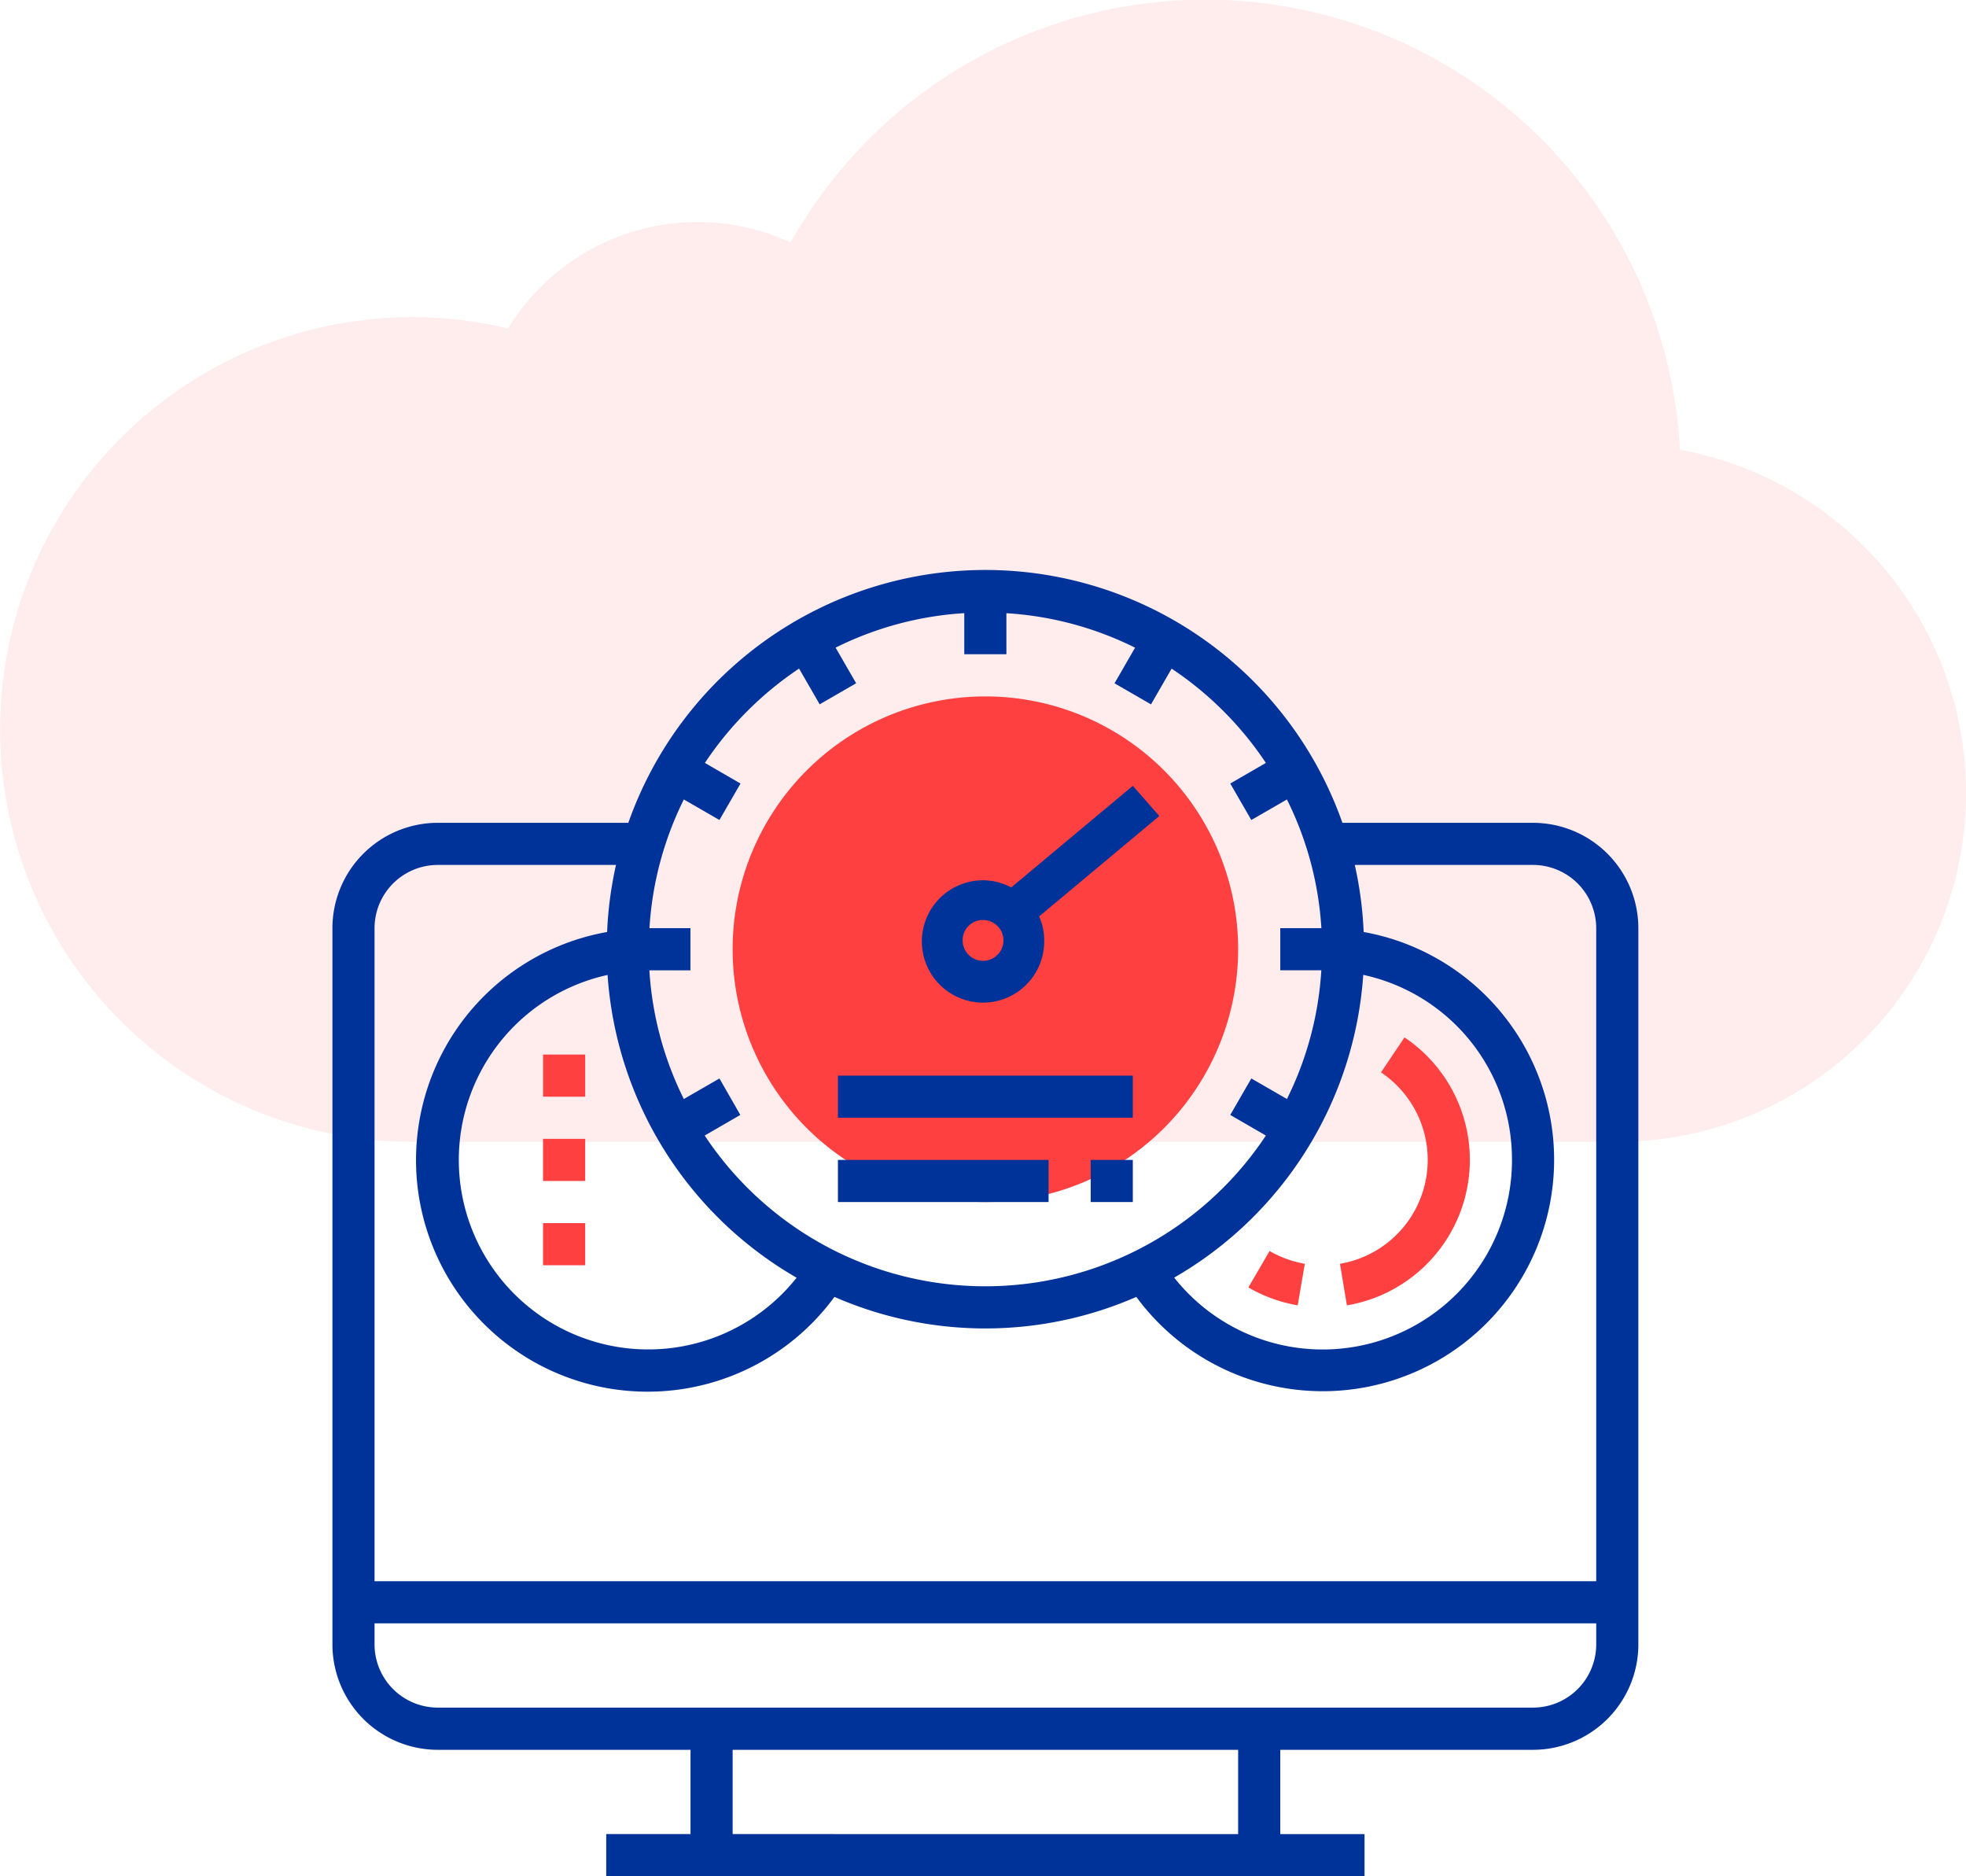 <svg xmlns="http://www.w3.org/2000/svg" viewBox="9711 6152 82.799 79">
  <defs>
    <style>
      .cls-1 {
        fill: rgba(255,64,64,0.1);
      }

      .cls-2 {
        fill: #ff4040;
      }

      .cls-3 {
        fill: #039;
      }
    </style>
  </defs>
  <g id="Group_4416" data-name="Group 4416" transform="translate(8611 -68)">
    <path id="Path_3458" data-name="Path 3458" class="cls-1" d="M68.109,48.077H17.361A17.361,17.361,0,1,1,21.4,13.83a9.348,9.348,0,0,1,11.9-3.619A20.019,20.019,0,0,1,70.75,18.936a14.69,14.69,0,0,1-2.642,29.141Z" transform="translate(1100 6220)"/>
    <g id="_004-monitor" data-name="004-monitor" transform="translate(1114 6244)">
      <path id="Path_3817" data-name="Path 3817" class="cls-2" d="M10.645,0A10.645,10.645,0,1,1,0,10.645,10.645,10.645,0,0,1,10.645,0Z" transform="translate(16.855 5.323)"/>
      <g id="Group_4019" data-name="Group 4019">
        <path id="Path_3712" data-name="Path 3712" class="cls-3" d="M50.565,10.645H42.536a15.942,15.942,0,0,0-30.073,0H4.435A4.441,4.441,0,0,0,0,15.081V45.242a4.441,4.441,0,0,0,4.435,4.435H15.081v3.548H11.532V55H43.468V53.226H39.919V49.677H50.565A4.441,4.441,0,0,0,55,45.242V15.081A4.441,4.441,0,0,0,50.565,10.645Zm-.887,14.194a7.973,7.973,0,0,1-14.226,4.956,15.965,15.965,0,0,0,7.962-12.748A7.944,7.944,0,0,1,49.677,24.839ZM19.653,4.151l.868,1.505,1.536-.887-.865-1.5a14.081,14.081,0,0,1,5.419-1.452v1.73h1.774V1.819a14.065,14.065,0,0,1,5.419,1.452l-.865,1.5,1.536.887.868-1.505a14.285,14.285,0,0,1,3.97,3.97l-1.5.868.887,1.536,1.5-.865a14.08,14.08,0,0,1,1.451,5.419H39.919v1.774h1.729A14.08,14.08,0,0,1,40.2,22.274l-1.5-.865-.887,1.536,1.5.868a14.174,14.174,0,0,1-23.634,0l1.5-.868L16.3,21.41l-1.5.865a14.08,14.08,0,0,1-1.451-5.419h1.729V15.082H13.352A14.08,14.08,0,0,1,14.8,9.662l1.5.865.887-1.536-1.5-.868A14.315,14.315,0,0,1,19.653,4.151Zm-8.065,12.9a15.964,15.964,0,0,0,7.962,12.748,7.977,7.977,0,1,1-7.962-12.748ZM4.435,12.419h7.508a15.9,15.9,0,0,0-.374,2.823,9.753,9.753,0,1,0,9.574,15.365,15.879,15.879,0,0,0,12.714,0,9.745,9.745,0,1,0,9.574-15.365,15.9,15.9,0,0,0-.374-2.823h7.507a2.665,2.665,0,0,1,2.661,2.661v27.5H1.774v-27.5A2.665,2.665,0,0,1,4.435,12.419Zm33.71,40.806H16.855V49.677h21.29ZM50.565,47.9H4.435a2.665,2.665,0,0,1-2.661-2.661v-.887H53.226v.887A2.665,2.665,0,0,1,50.565,47.9Z"/>
        <path id="Path_3713" data-name="Path 3713" class="cls-3" d="M183.942,88.418a2.576,2.576,0,1,1-2.575-2.51,2.59,2.59,0,0,1,1.188.3l5.12-4.277,1.117,1.27-5.062,4.229A2.432,2.432,0,0,1,183.942,88.418Zm-3.433,0a.859.859,0,1,0,.858-.837A.848.848,0,0,0,180.509,88.418Z" transform="translate(-153.966 -72.843)"/>
        <rect id="Rectangle_2214" data-name="Rectangle 2214" class="cls-2" width="1.774" height="1.774" transform="translate(8.871 20.403)"/>
        <rect id="Rectangle_2215" data-name="Rectangle 2215" class="cls-2" width="1.774" height="1.774" transform="translate(8.871 23.952)"/>
        <rect id="Rectangle_2216" data-name="Rectangle 2216" class="cls-2" width="1.774" height="1.774" transform="translate(8.871 27.5)"/>
        <path id="Path_3714" data-name="Path 3714" class="cls-2" d="M382.672,187.02l.293,1.75a6.21,6.21,0,0,0,2.425-11.282l-.989,1.473a4.436,4.436,0,0,1-1.729,8.059Z" transform="translate(-340.239 -157.807)"/>
        <path id="Path_3715" data-name="Path 3715" class="cls-2" d="M350,260.864l.3-1.748a4.466,4.466,0,0,1-1.484-.539l-.892,1.534A6.172,6.172,0,0,0,350,260.864Z" transform="translate(-309.347 -229.903)"/>
        <rect id="Rectangle_2217" data-name="Rectangle 2217" class="cls-3" width="12.419" height="1.774" transform="translate(21.29 21.29)"/>
        <path id="Path_3818" data-name="Path 3818" class="cls-3" d="M0,0H1.774V1.774H0Z" transform="translate(31.935 24.839)"/>
        <rect id="Rectangle_2219" data-name="Rectangle 2219" class="cls-3" width="8.871" height="1.774" transform="translate(21.29 24.839)"/>
      </g>
    </g>
  </g>
</svg>
